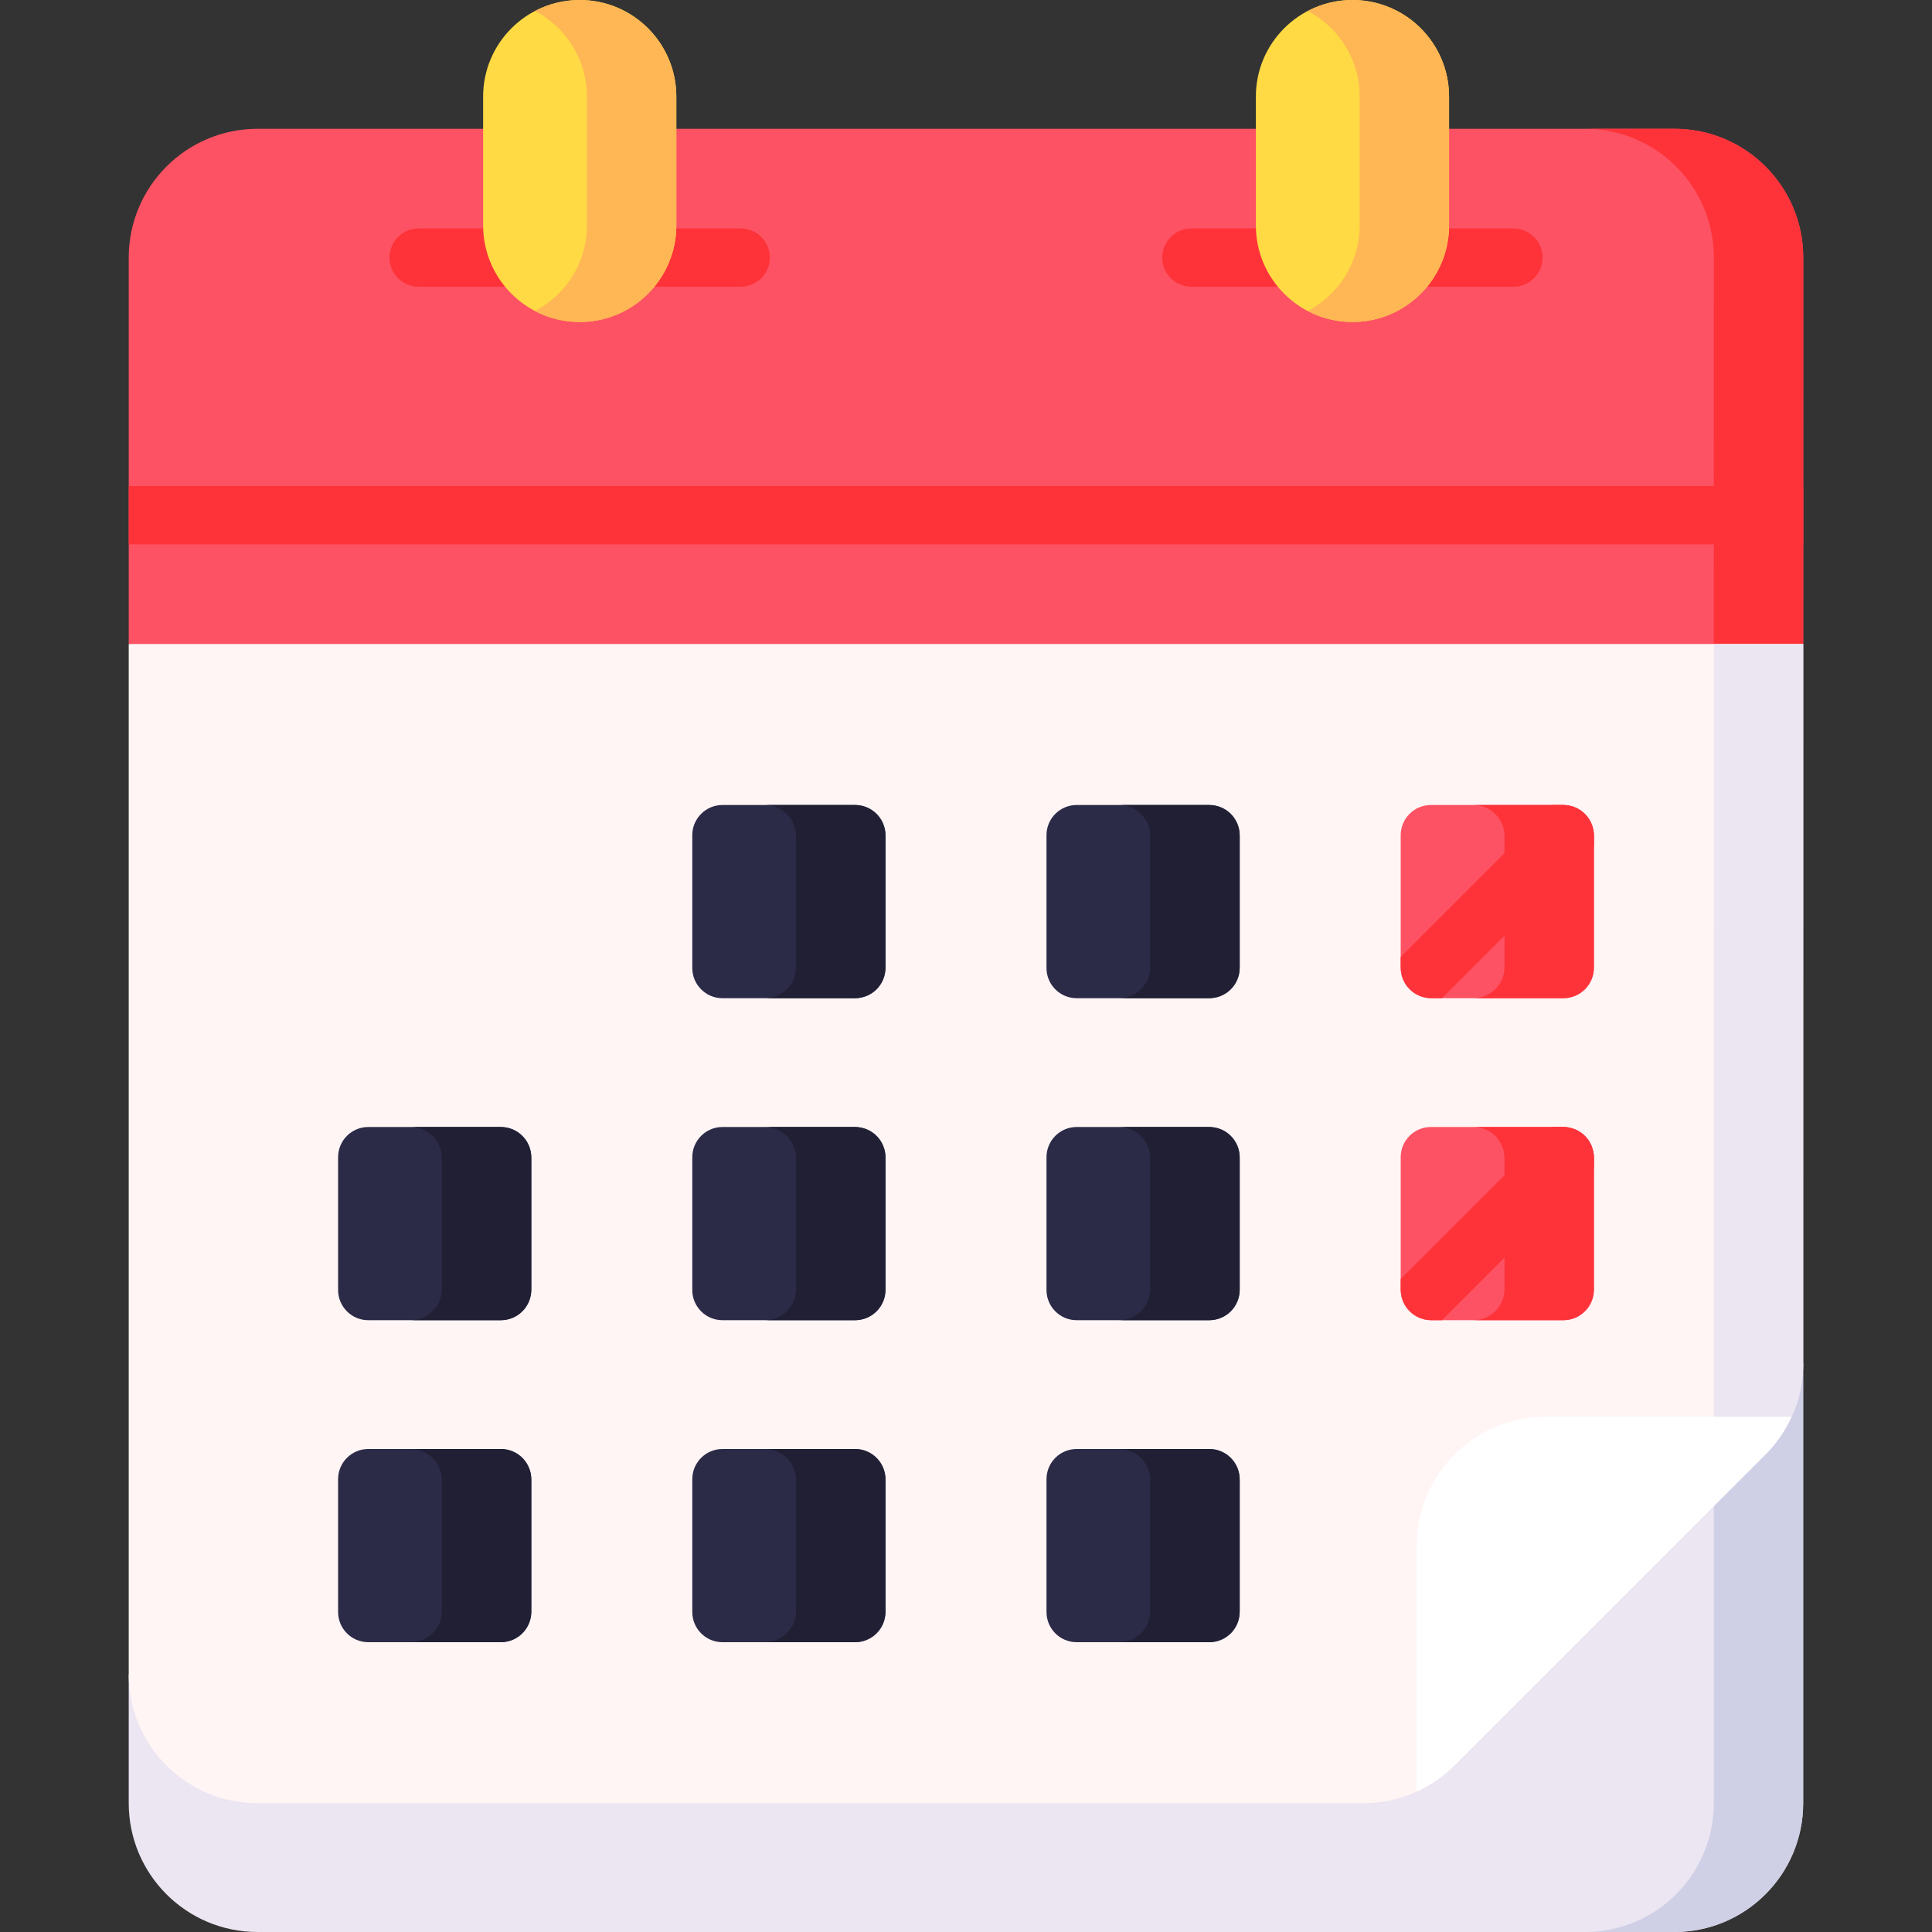 <svg id="Capa_1" enable-background="new 0 0 512 512" height="512" viewBox="0 0 512 512" width="512" xmlns="http://www.w3.org/2000/svg"><rect x="0" y="0" width="512" height="512" fill="#333333" stroke="none"/><g><g><path d="m477.858 361.33v116.537c0 18.851-15.282 34.133-34.133 34.133h-375.476c-18.851 0-34.132-15.282-34.132-34.132v-34.134z" fill="#ece6f2"/><path d="m454.181 365.727v112.14c0 18.851-15.282 34.133-34.133 34.133h23.677c18.851 0 34.133-15.282 34.133-34.133v-116.537z" fill="#cfcfe6"/><path d="m477.877 170.667.007-102.401c0-18.851-15.282-34.132-34.133-34.132h-375.502c-18.851 0-34.132 15.281-34.132 34.132v102.401l221.892 23.626z" fill="#fd5263"/><path d="m454.189 68.266-.007 104.924 23.694-2.523.007-102.401c0-18.851-15.282-34.132-34.133-34.132h-23.694c18.851-.001 34.133 15.281 34.133 34.132z" fill="#fd3339"/><path d="m410.669 406.076 64.12-30.609c2.003-4.398 3.075-9.211 3.076-14.137l.012-190.663h-443.76v273.067c0 18.851 15.282 34.132 34.132 34.132h293.079c4.926 0 9.74-1.073 14.139-3.075z" fill="#fff5f5"/><path d="m454.189 170.667-.01 228.484 13.688-13.688c6.401-6.401 9.997-15.082 9.997-24.133l.012-190.663z" fill="#ece6f2"/><path d="m34.117 128.807h443.762v15.453h-443.762z" fill="#fd3339"/><g><g><path d="m401.066 75.993h-85.333c-4.268 0-7.726-3.459-7.726-7.726s3.459-7.726 7.726-7.726h85.333c4.268 0 7.726 3.459 7.726 7.726s-3.458 7.726-7.726 7.726z" fill="#fd3339"/></g><path d="m384.017 25.6c0-14.139-11.461-25.6-25.6-25.6s-25.6 11.462-25.6 25.6v34.133c0 14.139 11.461 25.6 25.6 25.6 14.138 0 25.6-11.461 25.6-25.6 0-6.558 0-27.575 0-34.133z" fill="#ffda44"/><path d="m358.417 0c-4.276 0-8.304 1.054-11.847 2.908 8.173 4.276 13.753 12.83 13.753 22.692v34.133c0 9.862-5.58 18.417-13.753 22.692 3.543 1.854 7.571 2.908 11.847 2.908 14.139 0 25.6-11.461 25.6-25.6 0-6.558 0-27.575 0-34.133 0-14.138-11.461-25.6-25.6-25.6z" fill="#ffb655"/></g><path d="m385.464 467.868 82.403-82.405c2.917-2.918 5.245-6.312 6.922-9.996h-65.189c-18.851 0-34.133 15.282-34.133 34.133v65.191c3.684-1.678 7.079-4.005 9.997-6.923z" fill="#fff"/><g><g><path d="m196.284 75.993h-85.333c-4.268 0-7.726-3.459-7.726-7.726s3.459-7.726 7.726-7.726h85.333c4.268 0 7.726 3.459 7.726 7.726s-3.459 7.726-7.726 7.726z" fill="#fd3339"/></g><path d="m179.234 25.6c0-14.139-11.461-25.6-25.6-25.6s-25.6 11.462-25.6 25.6v34.133c0 14.139 11.462 25.6 25.6 25.6 14.139 0 25.6-11.461 25.6-25.6 0-6.558 0-27.575 0-34.133z" fill="#ffda44"/><path d="m153.634 0c-4.276 0-8.304 1.054-11.847 2.908 8.173 4.276 13.753 12.83 13.753 22.692v34.133c0 9.862-5.581 18.417-13.753 22.692 3.543 1.854 7.571 2.908 11.847 2.908 14.139 0 25.6-11.461 25.6-25.6 0-6.558 0-27.575 0-34.133 0-14.138-11.461-25.6-25.6-25.6z" fill="#ffb655"/></g></g><g><path d="m379.2 264.533h35.2c4.418 0 8-3.582 8-8v-35.2c0-4.418-3.582-8-8-8h-35.2c-4.418 0-8 3.582-8 8v35.2c0 4.419 3.582 8 8 8z" fill="#fd5263"/><path d="m379.2 349.867h35.2c4.418 0 8-3.582 8-8v-35.2c0-4.418-3.582-8-8-8h-35.2c-4.418 0-8 3.582-8 8v35.2c0 4.418 3.582 8 8 8z" fill="#fd5263"/><g fill="#2b2a47"><path d="m285.333 264.533h35.2c4.418 0 8-3.582 8-8v-35.2c0-4.418-3.582-8-8-8h-35.2c-4.418 0-8 3.582-8 8v35.2c0 4.419 3.581 8 8 8z"/><path d="m285.333 349.867h35.2c4.418 0 8-3.582 8-8v-35.2c0-4.418-3.582-8-8-8h-35.2c-4.418 0-8 3.582-8 8v35.2c0 4.418 3.581 8 8 8z"/><path d="m191.466 264.533h35.2c4.418 0 8-3.582 8-8v-35.2c0-4.418-3.582-8-8-8h-35.2c-4.418 0-8 3.582-8 8v35.2c0 4.419 3.582 8 8 8z"/><path d="m191.466 349.867h35.2c4.418 0 8-3.582 8-8v-35.2c0-4.418-3.582-8-8-8h-35.2c-4.418 0-8 3.582-8 8v35.2c0 4.418 3.582 8 8 8z"/><path d="m97.6 349.867h35.2c4.418 0 8-3.582 8-8v-35.2c0-4.418-3.582-8-8-8h-35.2c-4.418 0-8 3.582-8 8v35.2c0 4.418 3.582 8 8 8z"/><path d="m285.333 435.2h35.2c4.418 0 8-3.582 8-8v-35.2c0-4.418-3.582-8-8-8h-35.2c-4.418 0-8 3.582-8 8v35.2c0 4.418 3.581 8 8 8z"/><path d="m191.466 435.2h35.2c4.418 0 8-3.582 8-8v-35.2c0-4.418-3.582-8-8-8h-35.2c-4.418 0-8 3.582-8 8v35.2c0 4.418 3.582 8 8 8z"/><path d="m97.6 435.2h35.2c4.418 0 8-3.582 8-8v-35.2c0-4.418-3.582-8-8-8h-35.2c-4.418 0-8 3.582-8 8v35.2c0 4.418 3.582 8 8 8z"/></g><path d="m414.159 213.333h-23.694c4.552 0 8.242 3.69 8.242 8.242v34.717c0 4.552-3.69 8.241-8.242 8.241h23.694c4.552 0 8.241-3.69 8.241-8.241v-34.717c0-4.552-3.69-8.242-8.241-8.242z" fill="#fd3339"/><path d="m414.159 298.667h-23.694c4.552 0 8.242 3.69 8.242 8.242v34.717c0 4.552-3.69 8.241-8.242 8.241h23.694c4.552 0 8.241-3.69 8.241-8.241v-34.717c0-4.552-3.69-8.242-8.241-8.242z" fill="#fd3339"/><path d="m320.291 213.333h-23.694c4.552 0 8.242 3.69 8.242 8.242v34.717c0 4.552-3.69 8.241-8.242 8.241h23.694c4.552 0 8.241-3.69 8.241-8.241v-34.717c.001-4.552-3.689-8.242-8.241-8.242z" fill="#201f33"/><path d="m320.291 298.667h-23.694c4.552 0 8.242 3.69 8.242 8.242v34.717c0 4.552-3.69 8.241-8.242 8.241h23.694c4.552 0 8.241-3.69 8.241-8.241v-34.717c.001-4.552-3.689-8.242-8.241-8.242z" fill="#201f33"/><path d="m226.425 213.333h-23.694c4.551 0 8.241 3.69 8.241 8.242v34.717c0 4.552-3.69 8.241-8.241 8.241h23.694c4.551 0 8.241-3.69 8.241-8.241v-34.717c.001-4.552-3.689-8.242-8.241-8.242z" fill="#201f33"/><path d="m226.425 298.667h-23.694c4.551 0 8.241 3.69 8.241 8.242v34.717c0 4.552-3.69 8.241-8.241 8.241h23.694c4.551 0 8.241-3.69 8.241-8.241v-34.717c.001-4.552-3.689-8.242-8.241-8.242z" fill="#201f33"/><path d="m132.559 298.667h-23.694c4.552 0 8.242 3.69 8.242 8.242v34.717c0 4.552-3.69 8.241-8.242 8.241h23.694c4.552 0 8.242-3.69 8.242-8.241v-34.717c-.001-4.552-3.691-8.242-8.242-8.242z" fill="#201f33"/><path d="m320.291 384h-23.694c4.552 0 8.242 3.69 8.242 8.241v34.717c0 4.552-3.69 8.241-8.242 8.241h23.694c4.552 0 8.241-3.69 8.241-8.241v-34.717c.001-4.551-3.689-8.241-8.241-8.241z" fill="#201f33"/><path d="m226.425 384h-23.694c4.551 0 8.241 3.69 8.241 8.241v34.717c0 4.552-3.69 8.241-8.241 8.241h23.694c4.551 0 8.241-3.69 8.241-8.241v-34.717c.001-4.551-3.689-8.241-8.241-8.241z" fill="#201f33"/><path d="m132.559 384h-23.694c4.552 0 8.242 3.69 8.242 8.241v34.717c0 4.552-3.69 8.241-8.242 8.241h23.694c4.552 0 8.242-3.69 8.242-8.241v-34.717c-.001-4.551-3.691-8.241-8.242-8.241z" fill="#201f33"/><path d="m422.4 221.575c0-4.552-3.69-8.242-8.241-8.242h-2.686l-40.273 40.273v2.686c0 4.552 3.69 8.241 8.242 8.241h2.686l40.272-40.273z" fill="#fd3339"/><path d="m422.4 306.908c0-4.552-3.69-8.242-8.241-8.242h-2.685l-40.274 40.274v2.685c0 4.552 3.69 8.241 8.242 8.241h2.686l40.273-40.273v-2.685z" fill="#fd3339"/></g></g></svg>